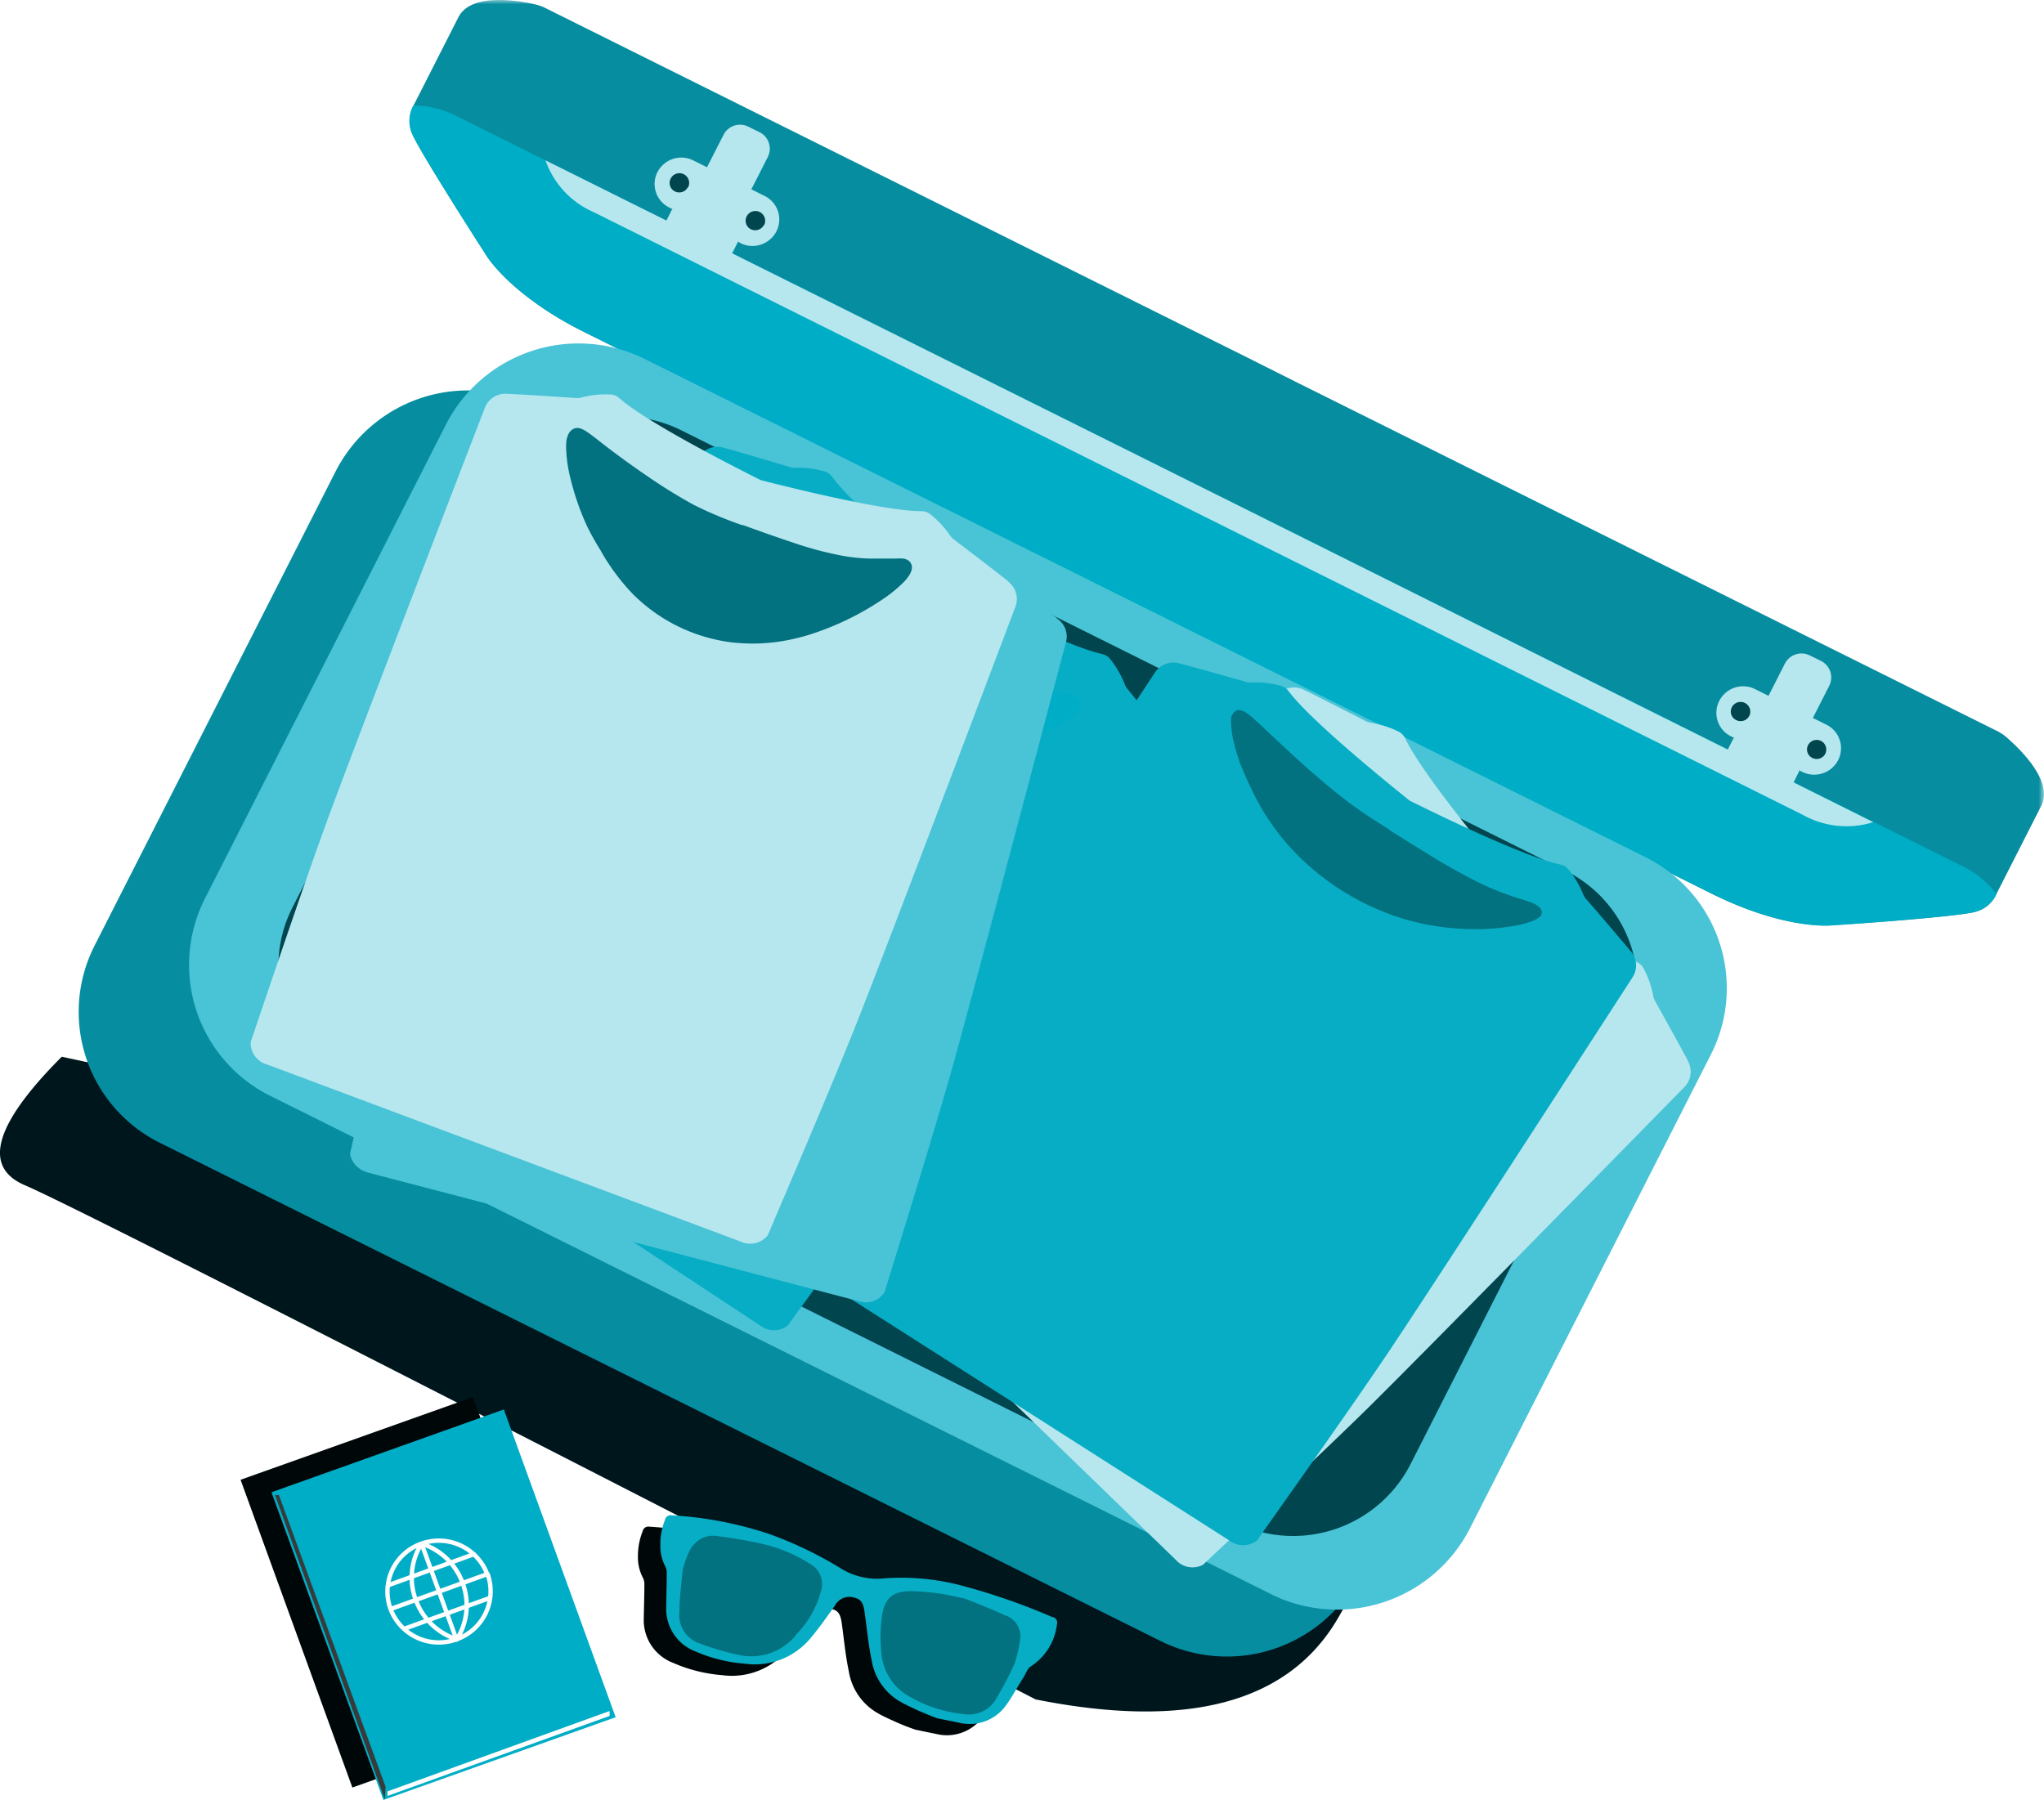 <svg id="Layer_1" data-name="Layer 1" xmlns="http://www.w3.org/2000/svg" viewBox="0 0 234 206.1"><defs><filter id="filter-3" x="-110.9%" y="-85.7%" width="321.9%" height="271.4%"><feGaussianBlur stdDeviation="4.5" in="SourceGraphic"/></filter><style>.cls-11,.cls-12,.cls-14,.cls-3,.cls-5,.cls-6,.cls-7,.cls-8{fill-rule:evenodd}.cls-3{fill:#078da0}.cls-5{fill:#00adc6}.cls-6{fill:#b7e7ee}.cls-7{fill:#49c3d6}.cls-8{fill:#01454e}.cls-11{fill:#07adc4}.cls-12{fill:#027180}.cls-14{fill:#000708}</style><mask id="mask" x="46.88" y="0" maskUnits="userSpaceOnUse"><g transform="translate(-1.74 -1.41)"><g id="mask-2"><path id="path-1" style="fill-rule:evenodd;fill:#fff" d="M48.61 1.41h187.13v105.98H48.61V1.41z"/></g></g></mask></defs><g id="Page-1"><g id="illu_TRAVEL" data-name="illu TRAVEL"><path id="Path-14" d="M8.81 122.41Q-2.76 134 4.6 137.13T120.3 196q26.3 5.25 34.71-9.47a287.8 287.8 0 0 0 14.73-29.45Z" transform="translate(-1.74 -1.41)" style="fill:#00161d;fill-rule:evenodd"/><g id="Group-109"><g id="Group-54"><path id="Fill-5" class="cls-3" d="M59.76 46.71a17 17 0 0 0-19.6 8.68l-27.6 54.31a16.74 16.74 0 0 0 7.53 22.59l114.47 57a17.07 17.07 0 0 0 22.81-7.46L185 127.54a16.7 16.7 0 0 0-4.64-20.76L59.76 46.71" transform="translate(-1.74 -1.41)"/><g style="mask:url(#mask)" id="Group-9"><path id="Fill-7" class="cls-3" d="m230.29 103.78 5.14-10.11c1.44-2.84-2.54-6.58-4-7.86a5.06 5.06 0 0 0-1.07-.7l-79.8-39.74-6.56-3.29L64.2 2.34a5.62 5.62 0 0 0-1.2-.43c-1.93-.44-7.33-1.37-8.78 1.47l-5.14 10.11a3.56 3.56 0 0 0-.26 3c.58 1.75 8.67 14.29 8.67 14.29s2.76 4.48 11.12 8.65l61.22 30.5 6.59 3.28 61.21 30.5c8.37 4.17 13.64 3.69 13.64 3.69s15-1 16.76-1.62a3.6 3.6 0 0 0 2.26-2" transform="translate(-1.74 -1.41)"/></g><path id="Fill-10" class="cls-5" d="m226.11 100.45-82.63-41.17-89.21-44.45a11 11 0 0 0-5.19-1.34 3 3 0 0 0-.35.84 3.7 3.7 0 0 0 .09 2.14c.58 1.75 8.67 14.29 8.67 14.29s2.76 4.48 11.12 8.65l61.22 30.5 67.8 33.78c8.37 4.17 13.64 3.69 13.64 3.69s15-1 16.76-1.62a3.79 3.79 0 0 0 1.79-1.21 2.73 2.73 0 0 0 .47-.77 10.76 10.76 0 0 0-4.18-3.33" transform="translate(-1.74 -1.41)"/><path id="Fill-12" class="cls-6" d="M143.48 59.28 64.19 19.77a10.1 10.1 0 0 0 5.51 5.93l66.19 33 72.21 36a10.24 10.24 0 0 0 8.09.85Z" transform="translate(-1.74 -1.41)"/><path id="Fill-14" class="cls-7" d="m147.21 183.92-114.47-57a16.75 16.75 0 0 1-7.54-22.62L52.8 50a17.06 17.06 0 0 1 22.81-7.46l114.47 57a16.75 16.75 0 0 1 7.54 22.59L170 176.45a17.07 17.07 0 0 1-22.81 7.47" transform="translate(-1.74 -1.41)"/><path id="Fill-16" class="cls-8" d="M41.89 125.3a14.79 14.79 0 0 1-6.66-20l24.39-48a15.07 15.07 0 0 1 20.15-6.6l101.16 50.4a14.79 14.79 0 0 1 6.66 20l-24.39 48a15.09 15.09 0 0 1-20.15 6.6Z" transform="translate(-1.74 -1.41)"/><path id="Fill-18" class="cls-6" d="m86.55 29.25-8.15-4.06a3 3 0 0 1-1.4-4.06 3.07 3.07 0 0 1 4.11-1.35l8.15 4.06a3 3 0 0 1 1.36 4.07 3.08 3.08 0 0 1-4.11 1.34" transform="translate(-1.74 -1.41)"/><path class="cls-6" d="m85.49 27.55 4.15-8.17a2.1 2.1 0 0 0-.94-2.83l-1.28-.63a2.12 2.12 0 0 0-2.85.93L80.42 25l-1.74.38-.86 1.71a1 1 0 0 0 .47 1.42l5.63 2.8a1.06 1.06 0 0 0 1.42-.47l.87-1.71Z" transform="translate(-1.74 -1.41)" id="Fill-20" style="filter:url(#filter-3)"/><path id="Fill-22" class="cls-8" d="M89.19 27.18a1.13 1.13 0 0 1-1.49.48 1.09 1.09 0 0 1-.48-1.47 1.1 1.1 0 0 1 2 1" transform="translate(-1.74 -1.41)"/><path id="Fill-24" class="cls-8" d="M80.49 22.84a1.11 1.11 0 0 1-1.48.49 1.08 1.08 0 0 1-.49-1.47 1.1 1.1 0 0 1 2 1" transform="translate(-1.74 -1.41)"/><path id="Fill-26" class="cls-6" d="m208.06 89.79-8.14-4.06a3 3 0 0 1-1.36-4.06 3.07 3.07 0 0 1 4.11-1.35l8.14 4.06a3 3 0 0 1 1.36 4.07 3.08 3.08 0 0 1-4.11 1.34" transform="translate(-1.74 -1.41)"/><path id="Fill-28" class="cls-6" d="m207 88.09 4.16-8.17a2.11 2.11 0 0 0-.95-2.83l-1.28-.63a2.13 2.13 0 0 0-2.85.93l-4.15 8.17-1.73.38-.87 1.71a1 1 0 0 0 .47 1.42l5.63 2.8a1.08 1.08 0 0 0 1.43-.46l.87-1.72Z" transform="translate(-1.74 -1.41)"/><path id="Fill-30" class="cls-8" d="M210.7 87.72a1.11 1.11 0 0 1-1.48.48 1.08 1.08 0 0 1-.49-1.47 1.11 1.11 0 0 1 1.48-.48 1.1 1.1 0 0 1 .49 1.47" transform="translate(-1.74 -1.41)"/><path id="Fill-32" class="cls-8" d="M202 83.38a1.11 1.11 0 0 1-1.48.49 1.08 1.08 0 0 1-.52-1.47 1.1 1.1 0 0 1 2 1" transform="translate(-1.74 -1.41)"/><path id="Fill-34" class="cls-6" d="M195 122.91c-1.24-2.32-3.26-5.93-3.81-6.93a1.55 1.55 0 0 1-.19-.56 11.26 11.26 0 0 0-1.09-3.11 1.64 1.64 0 0 0-.81-.75c-3.48-1.5-11.07-7.2-15.29-10.47a1.48 1.48 0 0 1-.26-.24c-3.4-4.11-9.34-11.48-10.94-14.89a1.71 1.71 0 0 0-.78-.79 11.21 11.21 0 0 0-3.17-1 1.84 1.84 0 0 1-.56-.18c-1-.52-4.72-2.43-7.09-3.6a2.56 2.56 0 0 0-2.93.48c-5.93 6-31 31.25-36.54 37.09-6.32 6.64-16.94 18.36-17.35 18.78a2.51 2.51 0 0 0 .66 3.1l20.66 20 .17.16 20.65 20a2.56 2.56 0 0 0 3.15.57c.42-.42 12-11.22 18.54-17.62 5.76-5.64 30.66-31.06 36.56-37.08a2.49 2.49 0 0 0 .42-2.91" transform="translate(-1.74 -1.41)"/><path id="Fill-36" d="M164.74 100.89c1.7 1.09 3.4 2.18 5.12 3.22a39.55 39.55 0 0 0 5.31 2.79 21.73 21.73 0 0 0 2.82.95c1 .26 1.93.42 2.95.62a5.15 5.15 0 0 1 .81.24 1.21 1.21 0 0 1 .48.31.92.92 0 0 1 .28.73 1.28 1.28 0 0 1-.22.59 2.43 2.43 0 0 1-.31.38 4.73 4.73 0 0 1-.66.54 14.85 14.85 0 0 1-2.8 1.44 29.6 29.6 0 0 1-6 1.71c-1 .18-2 .34-3.07.43a23.19 23.19 0 0 1-3.12 0 20.68 20.68 0 0 1-6.17-1.22 19.33 19.33 0 0 1-9.6-7.83 22.49 22.49 0 0 1-1.44-2.75c-.22-.47-.4-1-.59-1.44s-.34-1-.47-1.47c-.3-1-.53-2-.73-3s-.37-2-.48-3-.16-2-.16-3.06A15.48 15.48 0 0 1 147 88a5.41 5.41 0 0 1 .21-.79 3 3 0 0 1 .39-.81 1.8 1.8 0 0 1 .4-.4 1.14 1.14 0 0 1 .65-.2 1.22 1.22 0 0 1 .6.2 2.27 2.27 0 0 1 .36.29 15.61 15.61 0 0 1 1 1.17l1 1.17q1.92 2.31 4 4.52c1.37 1.46 2.78 2.9 4.28 4.21a47.31 47.31 0 0 0 4.9 3.5" transform="translate(-1.74 -1.41)" style="fill:#037181;fill-rule:evenodd"/><path id="Fill-38" class="cls-11" d="M188.42 110.32c-1.68-2-4.39-5.17-5.13-6a1.9 1.9 0 0 1-.3-.51 11 11 0 0 0-1.69-2.84 1.64 1.64 0 0 0-.94-.57c-3.72-.79-12.3-4.87-17.1-7.24a1.57 1.57 0 0 1-.3-.2c-4.16-3.35-11.46-9.4-13.72-12.43a1.62 1.62 0 0 0-.92-.61 11.27 11.27 0 0 0-3.3-.36 1.47 1.47 0 0 1-.59-.06c-1.1-.31-5.11-1.45-7.67-2.13a2.55 2.55 0 0 0-2.77 1c-4.62 7-24.09 36.74-28.35 43.56-4.85 7.75-12.9 21.33-13.22 21.82a2.51 2.51 0 0 0 1.27 2.91L118 162.17l.2.13 24.26 15.49a2.59 2.59 0 0 0 3.2 0c.32-.5 9.49-13.36 14.62-20.94 4.51-6.66 23.79-36.48 28.36-43.54a2.49 2.49 0 0 0-.17-2.94" transform="translate(-1.74 -1.41)"/><path id="Fill-40" class="cls-12" d="M160.82 96.47c1.71 1.07 3.42 2.14 5.14 3.19s3.46 2 5.23 2.89c.89.42 1.79.8 2.69 1.14s1.79.6 2.74.91a8 8 0 0 1 .77.3 2 2 0 0 1 .48.31 1 1 0 0 1 .38.59.63.63 0 0 1-.09.41 1.17 1.17 0 0 1-.21.23 2.6 2.6 0 0 1-.5.31 9.52 9.52 0 0 1-2.24.65 24.54 24.54 0 0 1-5 .39c-.86 0-1.75-.06-2.66-.15a28 28 0 0 1-2.78-.43 27.6 27.6 0 0 1-5.72-1.85 29.28 29.28 0 0 1-5.43-3.17 28.47 28.47 0 0 1-4.52-4.14 26.66 26.66 0 0 1-1.78-2.29c-.28-.39-.53-.78-.78-1.17s-.47-.78-.68-1.17c-.44-.78-.82-1.57-1.18-2.34s-.69-1.57-1-2.34a23.42 23.42 0 0 1-.69-2.32 10.08 10.08 0 0 1-.31-2.28 2.59 2.59 0 0 1 0-.56A1.31 1.31 0 0 1 143 83a.82.82 0 0 1 .28-.23.84.84 0 0 1 .54 0 1.58 1.58 0 0 1 .57.24 3.12 3.12 0 0 1 .38.27c.43.35.77.69 1.13 1l1.06 1q2.12 2 4.34 4c1.48 1.3 3 2.6 4.57 3.8s3.28 2.3 5 3.37" transform="translate(-1.74 -1.41)"/><path id="Fill-42" class="cls-11" d="M135.79 86.36c-1.65-2-4.31-5.23-5-6.1a1.57 1.57 0 0 1-.29-.52 11.46 11.46 0 0 0-1.65-2.85 1.66 1.66 0 0 0-.94-.59c-3.71-.84-12.23-5-17-7.47a2.61 2.61 0 0 1-.3-.2C106.46 65.23 99.25 59.07 97 56a1.63 1.63 0 0 0-.91-.63 11.42 11.42 0 0 0-3.3-.4 1.68 1.68 0 0 1-.59-.07c-1.1-.33-5.09-1.52-7.64-2.23a2.53 2.53 0 0 0-2.78 1c-4.72 7-24.59 36.41-28.95 43.17-5 7.69-13.19 21.16-13.52 21.65a2.5 2.5 0 0 0 1.23 2.92l24 15.82.2.13 24 15.81a2.58 2.58 0 0 0 3.2 0c.33-.49 9.67-13.23 14.91-20.73 4.6-6.6 24.29-36.16 28.95-43.16a2.48 2.48 0 0 0-.13-2.94" transform="translate(-1.74 -1.41)"/><path id="Fill-44" class="cls-5" d="M107.61 73.3c1.7 1.08 3.4 2.17 5.12 3.21a40.8 40.8 0 0 0 5.31 2.8 23.31 23.31 0 0 0 2.82.94c1 .26 1.93.42 3 .63a4.4 4.4 0 0 1 .81.23 1.49 1.49 0 0 1 .48.31 1 1 0 0 1 .28.74 1.46 1.46 0 0 1-.22.59 2.33 2.33 0 0 1-.31.37 5.22 5.22 0 0 1-.66.54 14.9 14.9 0 0 1-2.8 1.45 29.79 29.79 0 0 1-6 1.71c-1 .18-2 .33-3.07.42a25 25 0 0 1-3.12.06 20.69 20.69 0 0 1-6.17-1.23 19.24 19.24 0 0 1-9.6-7.82A22.69 22.69 0 0 1 92 75.49c-.22-.47-.39-1-.58-1.44s-.34-1-.47-1.47c-.3-1-.53-2-.73-3s-.37-2-.48-3-.16-2-.16-3.06a15.52 15.52 0 0 1 .26-3.1 6.18 6.18 0 0 1 .21-.79 3.32 3.32 0 0 1 .39-.81 1.8 1.8 0 0 1 .39-.39 1.13 1.13 0 0 1 .65-.19 1 1 0 0 1 .6.2 2.17 2.17 0 0 1 .36.29 15.61 15.61 0 0 1 1 1.17l.95 1.16q1.92 2.32 4 4.52a56.65 56.65 0 0 0 4.28 4.21 46.34 46.34 0 0 0 4.9 3.51" transform="translate(-1.74 -1.41)"/><path id="Fill-46" class="cls-7" d="M122.72 72.15c-2.22-1.42-5.78-3.58-6.76-4.18a1.63 1.63 0 0 1-.44-.39A11.09 11.09 0 0 0 113 65.4a1.63 1.63 0 0 0-1.08-.26c-3.78.39-13.21-.87-18.51-1.66a2 2 0 0 1-.35-.09c-5-1.91-13.83-5.44-16.92-7.63a1.69 1.69 0 0 0-1.07-.3 11.48 11.48 0 0 0-3.25.67 1.68 1.68 0 0 1-.58.13c-1.15 0-5.32.18-8 .32A2.5 2.5 0 0 0 61 58.42c-2.2 8.11-11.45 42.31-13.38 50.1-2.2 8.85-5.62 24.23-5.77 24.8s.51 2 2.11 2.38l27.91 7.3.23.06 27.9 7.33a2.56 2.56 0 0 0 3-1c.16-.56 4.86-15.6 7.38-24.37 2.21-7.72 11.26-42 13.4-50.1a2.48 2.48 0 0 0-1.09-2.73" transform="translate(-1.74 -1.41)"/><path id="Fill-48" d="M91.8 68.76c2 .48 3.92 1 5.89 1.41a40.43 40.43 0 0 0 5.93 1 21.17 21.17 0 0 0 3 0c1-.06 2-.22 3-.35a5.5 5.5 0 0 1 .84 0 1.52 1.52 0 0 1 .56.14 1 1 0 0 1 .5.61 1.45 1.45 0 0 1 0 .63 2.75 2.75 0 0 1-.18.46 4.6 4.6 0 0 1-.44.72 15.53 15.53 0 0 1-2.18 2.25 29.13 29.13 0 0 1-5.08 3.52c-.89.49-1.82 1-2.77 1.38a25.71 25.71 0 0 1-2.94 1 20.5 20.5 0 0 1-6.24.8 19.24 19.24 0 0 1-6.18-1.22A19.46 19.46 0 0 1 80 77.94a22 22 0 0 1-2.27-2.15c-.36-.37-.68-.78-1-1.17s-.63-.82-.92-1.24c-.6-.84-1.15-1.72-1.66-2.59s-1-1.79-1.43-2.71-.82-1.88-1.16-2.85a15.7 15.7 0 0 1-.75-3 5.32 5.32 0 0 1-.06-.81 2.85 2.85 0 0 1 .11-.89 1.39 1.39 0 0 1 .24-.49 1.1 1.1 0 0 1 .55-.4 1.21 1.21 0 0 1 .63 0 2.25 2.25 0 0 1 .44.16c.51.25.92.52 1.36.78l1.28.8c1.72 1 3.46 2.06 5.23 3A58.8 58.8 0 0 0 86 67a47.62 47.62 0 0 0 5.78 1.76" transform="translate(-1.74 -1.41)" style="fill:#e08da2;fill-rule:evenodd"/><path id="Fill-50" class="cls-6" d="M117.2 68c-2.07-1.64-5.38-4.15-6.29-4.84a1.81 1.81 0 0 1-.4-.43 10.8 10.8 0 0 0-2.25-2.42 1.68 1.68 0 0 0-1.05-.37c-3.8 0-13.06-2.2-18.25-3.52a2.26 2.26 0 0 1-.33-.13c-4.78-2.41-13.2-6.81-16-9.3a1.65 1.65 0 0 0-1-.41 11.24 11.24 0 0 0-3.31.34 1.68 1.68 0 0 1-.59.07c-1.14-.08-5.3-.36-8-.49a2.51 2.51 0 0 0-2.48 1.6C54.2 56 41.46 89.07 38.74 96.62c-3.1 8.59-8.09 23.54-8.3 24.09a2.54 2.54 0 0 0 1.86 2.58l27 10.1.22.08 27 10.1a2.58 2.58 0 0 0 3.12-.72c.21-.55 6.45-15 9.86-23.51 3-7.45 15.52-40.61 18.49-48.47a2.48 2.48 0 0 0-.8-2.83" transform="translate(-1.74 -1.41)"/><path id="Fill-52" class="cls-12" d="M86.79 61.53c1.9.69 3.8 1.37 5.71 2a40.17 40.17 0 0 0 5.81 1.54 21.06 21.06 0 0 0 3 .3h3a5 5 0 0 1 .84 0 1.4 1.4 0 0 1 .54.19 1 1 0 0 1 .44.66 1.3 1.3 0 0 1-.08.62 2.26 2.26 0 0 1-.22.44 5.17 5.17 0 0 1-.52.67 15.2 15.2 0 0 1-2.4 2 32.68 32.68 0 0 1-8.31 4.07 24.09 24.09 0 0 1-3 .75 21 21 0 0 1-6.28.17 19.38 19.38 0 0 1-11.12-5.5 22.8 22.8 0 0 1-2-2.37c-.32-.41-.6-.85-.89-1.28s-.55-.87-.79-1.32a30.71 30.71 0 0 1-1.52-2.7 28.1 28.1 0 0 1-1.15-2.84A30.17 30.17 0 0 1 67 56a16.34 16.34 0 0 1-.44-3.07 7.58 7.58 0 0 1 0-.82 2.94 2.94 0 0 1 .2-.87 1.58 1.58 0 0 1 .29-.47 1.15 1.15 0 0 1 .58-.34 1.17 1.17 0 0 1 .64.07 3.29 3.29 0 0 1 .42.2c.47.29.86.6 1.27.91l1.19.93c1.6 1.22 3.23 2.4 4.89 3.52a58.86 58.86 0 0 0 5.13 3.16 44.65 44.65 0 0 0 5.56 2.33" transform="translate(-1.74 -1.41)"/></g><g id="Group-108"><path id="Fill-58" class="cls-14" d="m66.94 195.2-26.6 9.48-12.8-35.24 26.6-9.47 12.8 35.23z"/><path id="Fill-60" class="cls-5" d="m70.48 196.63-26.59 9.47-12.81-35.23 26.6-9.48 12.8 35.24z"/><path id="Stroke-62" d="m50 178.16 4 11Zm7.56 3.48-11.07 4ZM56 179.37l-9.85 3.57Zm1.85 5L48 187.92ZM50 178.16a7.28 7.28 0 0 0-.66 6.45 7.38 7.38 0 0 0 4.7 4.51 7.28 7.28 0 0 0 .66-6.45 7.39 7.39 0 0 0-4.7-4.51Zm7.56 3.48a5.83 5.83 0 0 1-3.56 7.48 5.9 5.9 0 0 1-7.55-3.48 5.81 5.81 0 0 1 3.55-7.48 5.92 5.92 0 0 1 7.51 3.48Z" transform="translate(-1.74 -1.41)" style="fill:none;stroke:#fefefe;stroke-linecap:round;stroke-linejoin:round;stroke-width:.5px"/><path id="Fill-64" style="fill:#fefefe;fill-rule:evenodd" d="M44.36 205.64v-.52l25.42-9.2.01.56-25.43 9.16z"/><path id="Fill-66" style="fill:#363c3c;fill-rule:evenodd" d="m31.48 171.19 12.58 34.85.08-1.46-12.21-33.39h-.45z"/><path id="Fill-100" class="cls-14" d="M119.66 187.87a72.69 72.69 0 0 0-10.06-3.53 27 27 0 0 0-9.24-.92 7.82 7.82 0 0 1-4.92-1.11 43.33 43.33 0 0 0-8.37-4 43.61 43.61 0 0 0-11-2.09.66.66 0 0 0-.76.53 7.7 7.7 0 0 0-.54 2.9 5 5 0 0 0 .55 2.38 1.56 1.56 0 0 1 .19.76c0 1.31-.05 2.63-.07 3.94a5.23 5.23 0 0 0 3.37 5.09 17.22 17.22 0 0 0 5.59 1.4 8.27 8.27 0 0 0 7.51-2.93c1-1.19 1.9-2.5 2.82-3.77a1.85 1.85 0 0 1 2.06-.92c.86.19 1.15.54 1.31 1.64.26 1.86.43 3.74.82 5.58a6.73 6.73 0 0 0 3.23 4.71l.28.16.3.16c.41.2.86.42 1.32.62a26 26 0 0 0 2.51 1c.78.16 1.56.33 2.34.48a5.07 5.07 0 0 0 5.39-2c.75-1 1.31-2.13 2-3.19.26-.43.43-1 .81-1.25a6.62 6.62 0 0 0 3-4.81.66.66 0 0 0-.47-.84" transform="translate(-1.74 -1.41)"/><path id="Fill-102" class="cls-11" d="M122.25 186.59a73.28 73.28 0 0 0-10.07-3.53 27 27 0 0 0-9.24-.92A7.83 7.83 0 0 1 98 181a43.92 43.92 0 0 0-8.37-4 43.16 43.16 0 0 0-11-2.08.65.65 0 0 0-.76.52 7.5 7.5 0 0 0-.53 2.9 4.89 4.89 0 0 0 .54 2.38 1.56 1.56 0 0 1 .19.76c0 1.32-.05 2.63-.06 3.94a5.2 5.2 0 0 0 3.36 5.09 17.49 17.49 0 0 0 5.63 1.4 8.3 8.3 0 0 0 7.52-2.91c1-1.18 1.91-2.49 2.82-3.77a1.85 1.85 0 0 1 2.06-.92c.87.19 1.15.55 1.31 1.64.27 1.86.43 3.74.82 5.58a6.73 6.73 0 0 0 3.23 4.71c.09 0 .18.11.29.16l.3.16 1.32.63c1.26.56 2.5 1.05 2.51 1l2.34.47a5.09 5.09 0 0 0 5.4-2c.74-1 1.3-2.13 2-3.19.26-.43.43-1 .82-1.25a6.62 6.62 0 0 0 3-4.81.66.66 0 0 0-.46-.84" transform="translate(-1.74 -1.41)"/><path id="Fill-104" class="cls-12" d="M117.88 191.93a41.31 41.31 0 0 1-2.29 4.31 3.66 3.66 0 0 1-3.72 1.41 15.14 15.14 0 0 1-6.66-2.38 6.28 6.28 0 0 1-2.58-4.73 17.1 17.1 0 0 1 .07-4c.32-2.3 1.36-3.05 3.81-2.92 1 .05 1.93.13 2.88.27s1.89.38 2.84.57c0 0 2.74 1.08 4.43 1.85l.21.1h.07l.19.09a2.48 2.48 0 0 1 1.41 2.08 1.4 1.4 0 0 1 0 .46 15.15 15.15 0 0 1-.64 2.84" transform="translate(-1.74 -1.41)"/><path id="Fill-106" class="cls-12" d="M92.88 188.62a6.62 6.62 0 0 1-6.76 2.24 29.09 29.09 0 0 1-4.36-1.3 3.4 3.4 0 0 1-2.24-3.56c0-1.6.23-3.2.37-4.8 0 0 .58-2.33 1.3-2.93a2.8 2.8 0 0 1 2.41-1 52.38 52.38 0 0 1 5.44.93 17.1 17.1 0 0 1 5.48 2.31 2.63 2.63 0 0 1 1.25 2.93 11.18 11.18 0 0 1-2.9 5.14" transform="translate(-1.74 -1.41)"/></g></g></g></g></svg>
